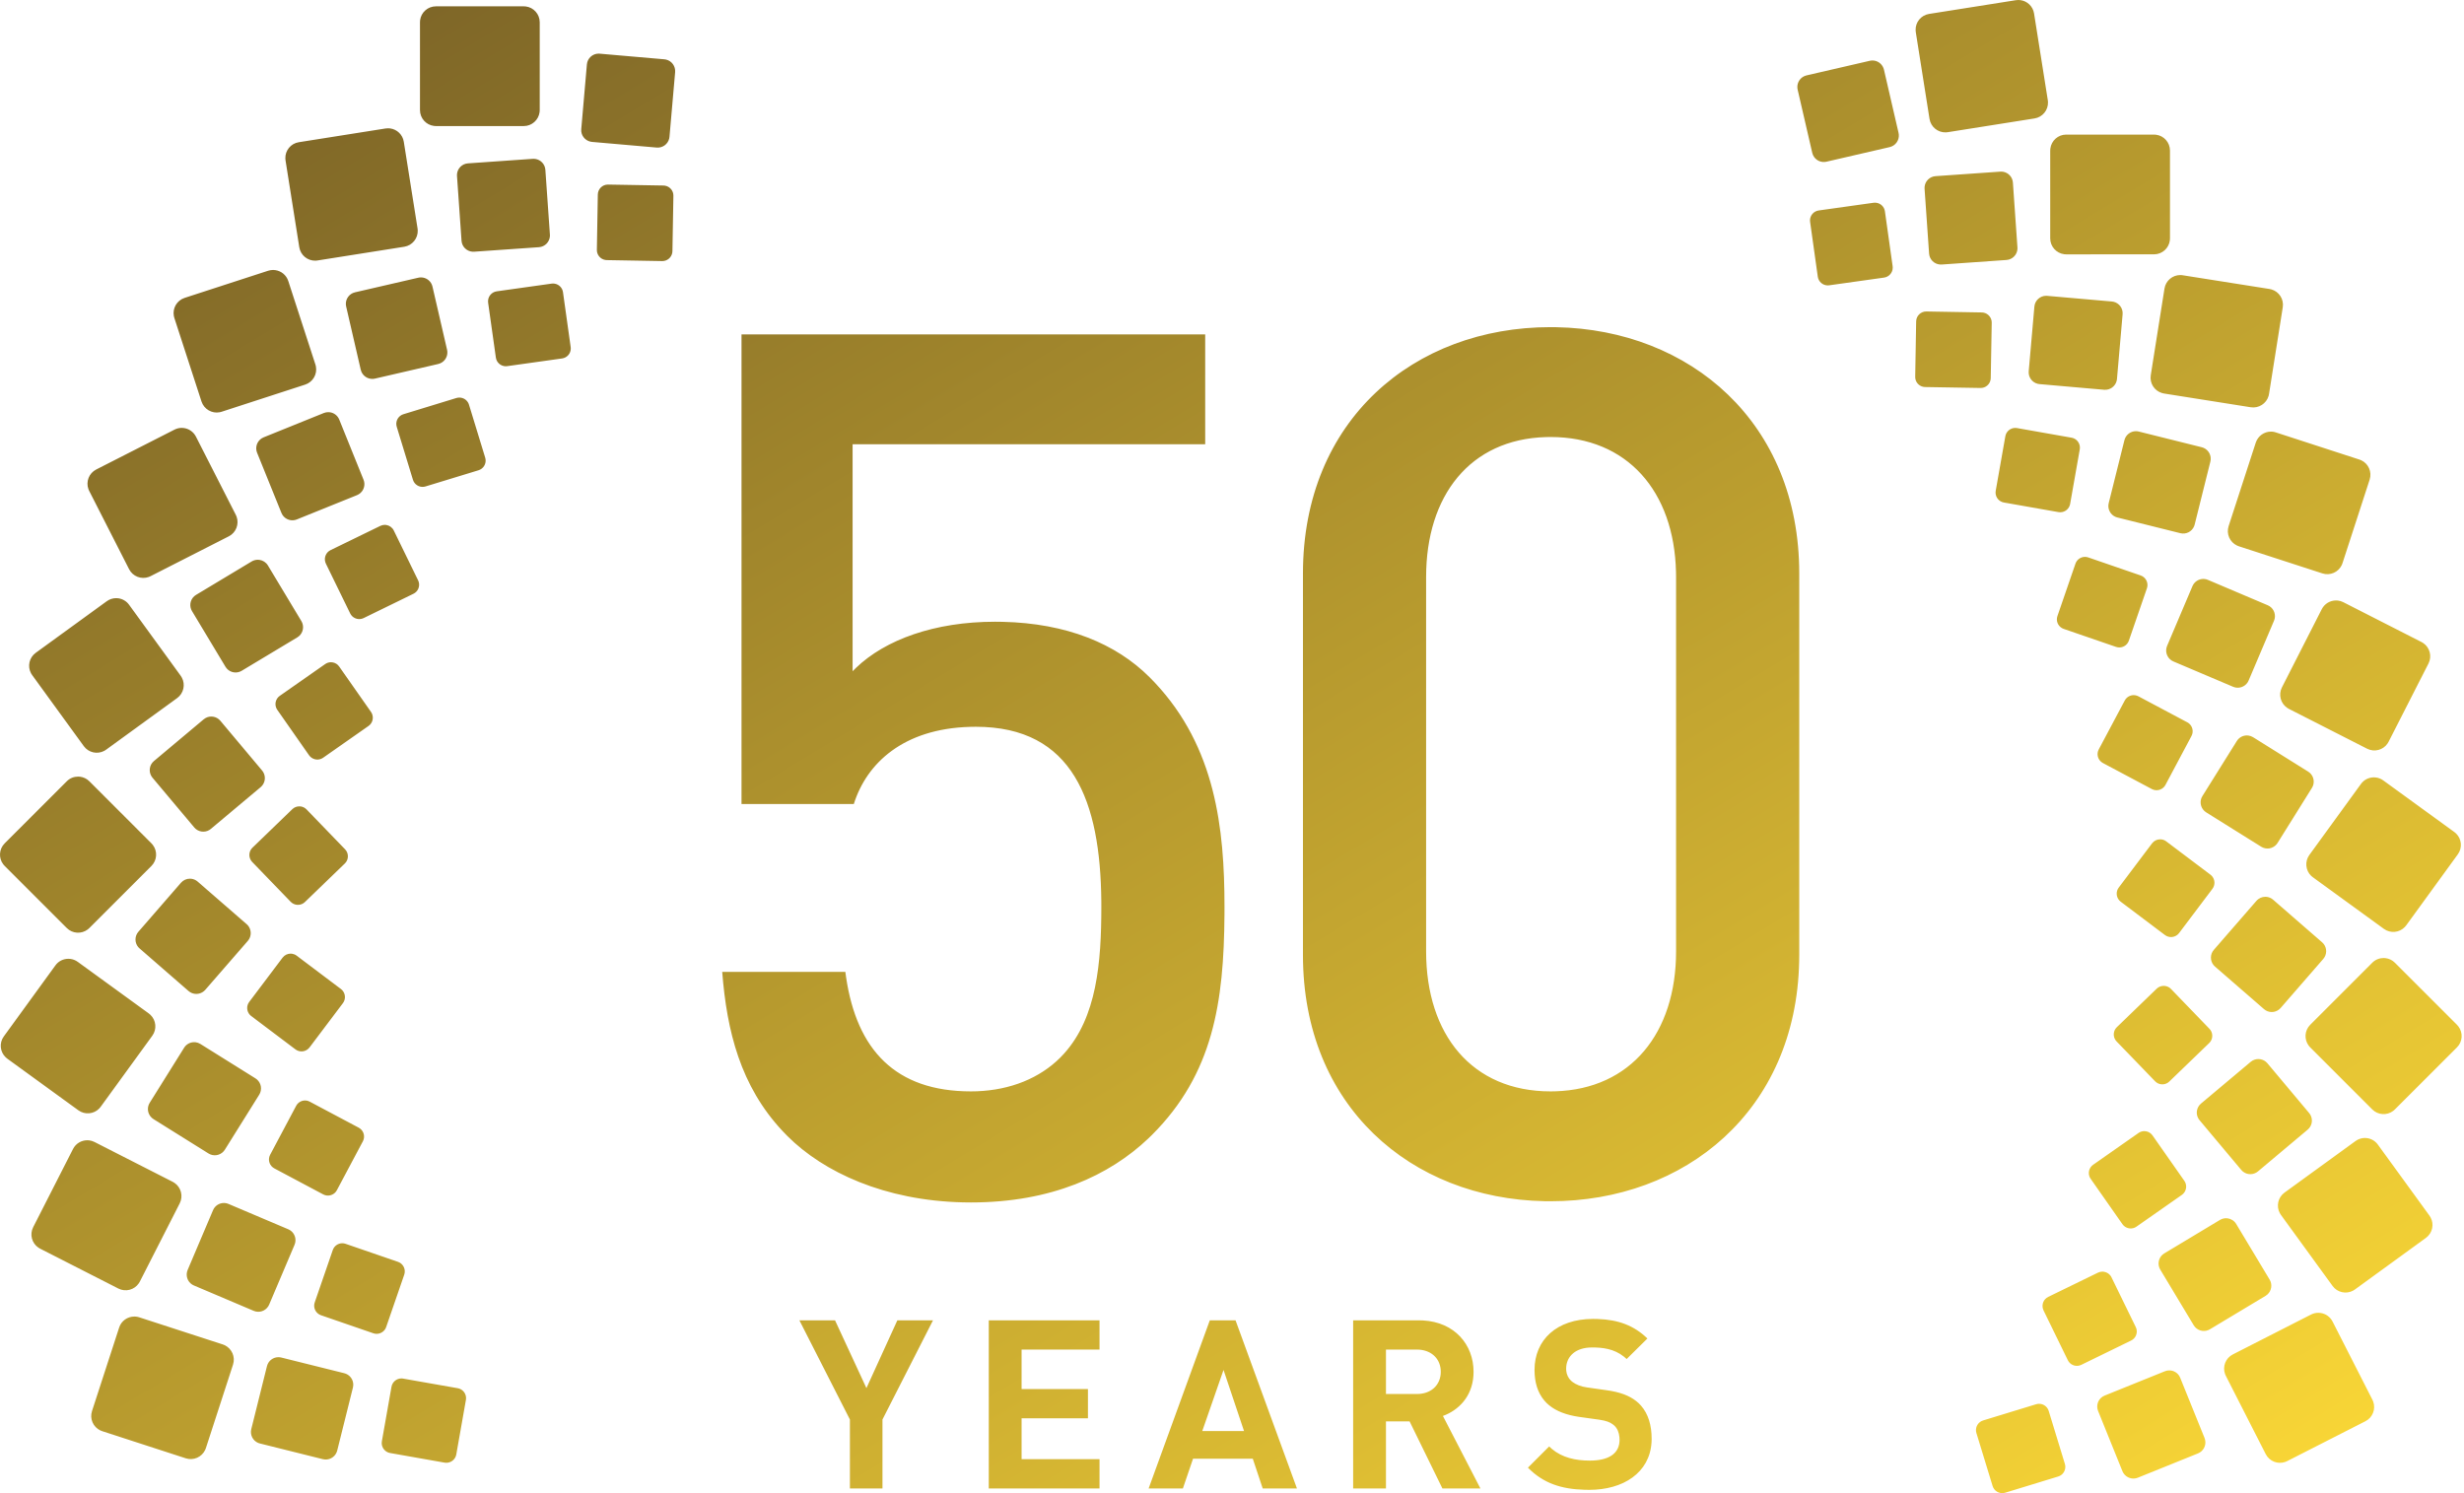 
<svg width="100%" height="100%" viewBox="0 0 132 80" version="1.1" xmlns="http://www.w3.org/2000/svg" xmlns:xlink="http://www.w3.org/1999/xlink">
    <defs>  
		<linearGradient id="badge-50-gradient" x1="100%" y1="100%" x2="0%" y2="0%" > 
    		<stop offset="0%" stop-color="#fedb37">
        		<animate attributeName="stop-color" values="#fedb37;#fdb931;#725b26;#fedb37" dur="4s" repeatCount="indefinite"></animate>
    		</stop>
    		<stop offset="100%" stop-color="#725b26">
        		<animate attributeName="stop-color" values="#725b26;#fedb37;#fdb931;#725b26" dur="4s" repeatCount="indefinite"></animate>
    		</stop>
		</linearGradient> 
	</defs>
    <g transform="translate(-855, -146)">
        <path fill="url('#badge-50-gradient')" d="M964.236,221.213 L964.321,221.22 C964.518,221.251 964.689,221.392 964.752,221.595 L965.619,224.434 L965.639,224.529 C965.669,224.783 965.515,225.031 965.262,225.108 L962.422,225.976 L962.327,225.996 C962.073,226.026 961.825,225.872 961.747,225.618 L960.879,222.779 L960.859,222.683 C960.83,222.429 960.985,222.183 961.237,222.105 L964.077,221.237 C964.13,221.22 964.183,221.213 964.236,221.213 Z M940.344,216.665 L940.588,216.669 C941.703,216.707 942.534,217.018 943.254,217.714 L942.142,218.814 L941.997,218.687 C941.459,218.258 940.839,218.194 940.293,218.194 L940.124,218.2 C939.302,218.259 938.901,218.752 938.901,219.333 L938.907,219.448 C938.929,219.64 939.008,219.831 939.166,219.979 L939.249,220.047 C939.429,220.181 939.688,220.29 940.002,220.333 L941.066,220.485 L941.304,220.522 C941.991,220.646 942.445,220.863 942.786,221.181 L942.91,221.31 C943.303,221.757 943.481,222.367 943.481,223.092 L943.475,223.276 C943.376,224.907 941.96,225.823 940.142,225.823 L939.889,225.819 C938.645,225.784 937.683,225.476 936.853,224.635 L937.991,223.497 L938.137,223.631 C938.689,224.096 939.402,224.256 940.167,224.256 L940.345,224.252 C941.269,224.209 941.762,223.821 941.762,223.143 L941.756,223.01 C941.734,222.751 941.645,222.535 941.484,222.383 L941.415,222.325 C941.252,222.197 941.051,222.122 940.686,222.066 L939.597,221.914 L939.347,221.872 C938.7,221.745 938.211,221.518 937.852,221.169 L937.729,221.035 C937.382,220.62 937.207,220.08 937.207,219.397 C937.207,217.79 938.395,216.665 940.344,216.665 Z M899.734,216.741 L901.416,220.372 L903.072,216.741 L904.982,216.741 L902.275,222.055 L902.275,225.748 L900.531,225.748 L900.531,222.055 L897.825,216.741 L899.734,216.741 Z M913.903,216.741 L913.903,218.308 L909.728,218.308 L909.728,220.422 L913.283,220.422 L913.283,221.99 L909.728,221.99 L909.728,224.18 L913.903,224.18 L913.903,225.748 L907.97,225.748 L907.97,216.741 L913.903,216.741 Z M921.19,216.741 L924.479,225.748 L922.645,225.748 L922.113,224.154 L918.913,224.154 L918.369,225.748 L916.534,225.748 L919.811,216.741 L921.19,216.741 Z M931.021,216.741 L931.222,216.746 C932.933,216.834 933.941,218.048 933.941,219.498 L933.934,219.704 C933.856,220.85 933.122,221.565 932.299,221.864 L934.308,225.748 L932.272,225.748 L930.514,222.154 L929.248,222.154 L929.248,225.748 L927.49,225.748 L927.49,216.741 L931.021,216.741 Z M971.211,219.423 L971.304,219.43 C971.518,219.462 971.711,219.604 971.797,219.819 L973.101,223.045 L973.131,223.143 C973.199,223.44 973.043,223.75 972.752,223.869 L969.525,225.173 L969.427,225.203 C969.13,225.27 968.819,225.114 968.701,224.822 L967.398,221.596 L967.367,221.498 C967.3,221.202 967.455,220.891 967.747,220.773 L970.974,219.47 C971.052,219.438 971.132,219.423 971.211,219.423 Z M979.195,216.337 L979.311,216.345 C979.579,216.382 979.826,216.544 979.958,216.804 L982.094,220.996 L982.136,221.094 C982.281,221.494 982.108,221.948 981.72,222.146 L977.529,224.282 L977.43,224.325 C977.031,224.469 976.576,224.297 976.378,223.908 L974.242,219.716 L974.199,219.617 C974.055,219.218 974.227,218.764 974.616,218.567 L978.807,216.43 C978.932,216.367 979.064,216.337 979.195,216.337 Z M876.504,219.854 L876.551,219.856 L876.598,219.863 L879.523,220.378 L879.608,220.4 C879.852,220.486 880.006,220.739 879.96,221.002 L879.444,223.927 L879.422,224.012 C879.336,224.257 879.083,224.411 878.818,224.365 L875.896,223.849 L875.811,223.827 C875.566,223.741 875.411,223.488 875.457,223.224 L875.973,220.301 C876.02,220.039 876.247,219.854 876.504,219.854 Z M869.917,218.715 L869.993,218.72 L870.069,218.734 L873.446,219.575 L873.535,219.604 C873.82,219.723 873.984,220.034 873.907,220.342 L873.065,223.719 L873.035,223.808 C872.918,224.093 872.606,224.257 872.298,224.18 L868.921,223.338 L868.832,223.309 C868.547,223.191 868.385,222.879 868.461,222.571 L869.302,219.194 C869.374,218.906 869.632,218.715 869.917,218.715 Z M862.196,216.538 L862.284,216.542 C862.343,216.548 862.402,216.56 862.46,216.579 L866.934,218.032 L867.034,218.072 C867.419,218.253 867.618,218.696 867.484,219.111 L866.03,223.585 L865.99,223.685 C865.809,224.069 865.366,224.268 864.952,224.133 L860.478,222.68 L860.378,222.641 C859.993,222.46 859.794,222.017 859.929,221.602 L861.383,217.128 C861.499,216.766 861.835,216.538 862.196,216.538 Z M920.546,219.398 L919.407,222.674 L921.645,222.674 L920.546,219.398 Z M930.907,218.308 L929.248,218.308 L929.248,220.688 L930.907,220.688 L931.048,220.682 C931.739,220.626 932.185,220.151 932.185,219.498 L932.179,219.37 C932.12,218.742 931.63,218.308 930.907,218.308 Z M967.628,214.131 L967.713,214.138 C967.882,214.164 968.034,214.269 968.114,214.433 L969.416,217.102 L969.451,217.193 C969.52,217.44 969.406,217.707 969.168,217.823 L966.499,219.125 L966.408,219.16 C966.161,219.229 965.893,219.116 965.776,218.877 L964.475,216.209 L964.441,216.117 C964.372,215.871 964.486,215.602 964.723,215.486 L967.393,214.185 C967.469,214.148 967.549,214.131 967.628,214.131 Z M873.336,212.611 L873.425,212.618 L873.513,212.641 L876.321,213.607 L876.41,213.647 C876.633,213.772 876.741,214.042 876.656,214.293 L875.688,217.1 L875.649,217.189 C875.523,217.412 875.252,217.521 875.002,217.435 L872.196,216.468 L872.107,216.428 C871.883,216.302 871.774,216.032 871.86,215.782 L872.827,212.976 C872.904,212.752 873.112,212.611 873.336,212.611 Z M974.253,211.271 L974.344,211.277 C974.526,211.304 974.694,211.408 974.796,211.577 L976.588,214.56 L976.634,214.652 C976.746,214.935 976.64,215.266 976.372,215.428 L973.389,217.22 L973.296,217.266 C973.013,217.378 972.682,217.273 972.52,217.004 L970.728,214.022 L970.682,213.93 C970.569,213.646 970.675,213.315 970.944,213.154 L973.928,211.36 C974.03,211.3 974.142,211.271 974.253,211.271 Z M866.995,210.454 L867.077,210.459 C867.132,210.467 867.187,210.481 867.241,210.504 L870.446,211.863 L870.537,211.911 C870.793,212.074 870.902,212.403 870.78,212.692 L869.42,215.896 L869.372,215.988 C869.209,216.246 868.88,216.355 868.59,216.232 L865.386,214.872 L865.295,214.825 C865.038,214.662 864.93,214.332 865.052,214.043 L866.412,210.84 C866.514,210.598 866.748,210.454 866.995,210.454 Z M981.691,206.97 L981.804,206.978 C982.028,207.007 982.24,207.126 982.384,207.323 L985.149,211.13 L985.211,211.228 C985.411,211.598 985.31,212.069 984.96,212.324 L981.155,215.089 L981.056,215.151 C980.685,215.351 980.214,215.25 979.96,214.9 L977.194,211.094 L977.132,210.995 C976.933,210.624 977.033,210.154 977.384,209.898 L981.19,207.134 C981.341,207.024 981.517,206.97 981.691,206.97 Z M859.676,207.093 L859.774,207.098 C859.872,207.109 859.969,207.138 860.062,207.185 L864.255,209.321 L864.347,209.376 C864.698,209.615 864.826,210.084 864.628,210.473 L862.492,214.663 L862.437,214.756 C862.198,215.108 861.731,215.235 861.342,215.038 L857.15,212.901 L857.058,212.846 C856.706,212.608 856.579,212.14 856.777,211.751 L858.912,207.56 C859.063,207.263 859.363,207.093 859.676,207.093 Z M969.872,206.604 L969.974,206.614 C970.107,206.639 970.231,206.715 970.315,206.835 L972.018,209.266 L972.067,209.351 C972.173,209.584 972.102,209.867 971.887,210.019 L969.454,211.721 L969.37,211.77 C969.137,211.877 968.855,211.806 968.702,211.589 L966.999,209.157 L966.95,209.072 C966.844,208.84 966.915,208.557 967.132,208.406 L969.564,206.702 C969.658,206.636 969.765,206.604 969.872,206.604 Z M919.564,163.916 L919.564,169.802 L900.675,169.802 L900.675,181.964 L900.852,181.787 C902.429,180.27 905.069,179.311 908.308,179.311 L908.707,179.316 C912.135,179.394 914.781,180.48 916.587,182.287 L916.871,182.58 C920.109,186.028 920.598,190.363 920.598,194.578 L920.597,194.985 C920.567,199.712 919.987,203.533 916.717,206.803 L916.513,207.001 C914.441,208.97 911.333,210.425 907.013,210.425 L906.591,210.42 C902.396,210.324 899.122,208.807 897.182,206.867 L896.925,206.601 C894.669,204.192 893.938,201.251 893.69,198.07 L900.287,198.07 L900.324,198.345 C900.899,202.25 902.969,204.474 907.013,204.474 L907.335,204.468 C909.14,204.4 910.701,203.763 911.801,202.663 L912.002,202.451 C913.759,200.505 914,197.571 914,194.578 L913.999,194.294 C913.95,188.937 912.486,184.939 907.273,184.939 L906.956,184.944 C903.404,185.047 901.431,186.88 900.74,189.078 L894.724,189.078 L894.724,163.916 L919.564,163.916 Z M938.063,163.528 L938.371,163.531 C945.54,163.669 951.388,168.625 951.388,176.723 L951.388,197.164 L951.384,197.509 C951.218,205.518 945.269,210.361 938.063,210.361 L937.75,210.358 C930.584,210.218 924.801,205.262 924.801,197.164 L924.801,176.723 C924.801,168.509 930.752,163.528 938.063,163.528 Z M871.342,204.961 L871.428,204.968 C871.485,204.978 871.541,204.996 871.595,205.026 L874.218,206.419 L874.299,206.473 C874.499,206.631 874.564,206.914 874.44,207.148 L873.046,209.77 L872.993,209.852 C872.834,210.053 872.55,210.118 872.316,209.994 L869.696,208.6 L869.614,208.547 C869.413,208.388 869.348,208.103 869.472,207.87 L870.865,205.249 C870.963,205.066 871.15,204.961 871.342,204.961 Z M975.983,202.742 L976.091,202.751 C976.233,202.775 976.367,202.848 976.468,202.968 L978.704,205.634 L978.764,205.718 C978.92,205.98 978.867,206.323 978.626,206.524 L975.961,208.762 L975.877,208.821 C975.615,208.977 975.272,208.925 975.069,208.684 L972.832,206.017 L972.773,205.934 C972.617,205.673 972.67,205.329 972.911,205.127 L975.575,202.89 C975.695,202.79 975.839,202.742 975.983,202.742 Z M865.401,201.838 L865.487,201.843 C865.573,201.855 865.658,201.885 865.736,201.934 L868.686,203.777 L868.769,203.839 C868.998,204.04 869.054,204.383 868.888,204.65 L867.044,207.601 L866.982,207.683 C866.781,207.912 866.438,207.969 866.172,207.802 L863.22,205.958 L863.138,205.896 C862.909,205.695 862.853,205.352 863.019,205.087 L864.864,202.135 C864.983,201.943 865.19,201.838 865.401,201.838 Z M982.692,197.329 L982.801,197.336 C982.983,197.359 983.158,197.44 983.297,197.58 L986.624,200.906 L986.7,200.994 C986.955,201.329 986.93,201.809 986.624,202.115 L983.297,205.441 L983.209,205.518 C982.875,205.774 982.394,205.748 982.087,205.442 L978.761,202.116 L978.684,202.028 C978.429,201.692 978.455,201.212 978.762,200.906 L982.087,197.58 C982.254,197.412 982.473,197.329 982.692,197.329 Z M858.662,197.37 L858.766,197.376 C858.905,197.393 859.042,197.445 859.164,197.533 L862.97,200.298 L863.059,200.373 C863.363,200.664 863.414,201.143 863.159,201.493 L860.394,205.299 L860.319,205.389 C860.028,205.693 859.549,205.742 859.2,205.488 L855.393,202.723 L855.304,202.648 C854.999,202.357 854.949,201.879 855.204,201.529 L857.97,197.722 C858.136,197.492 858.397,197.37 858.662,197.37 Z M938.063,169.414 L937.808,169.418 C933.758,169.539 931.399,172.545 931.399,176.918 L931.399,196.97 C931.399,201.434 933.858,204.474 938.063,204.474 L938.318,204.47 C942.369,204.349 944.79,201.343 944.79,196.97 L944.79,176.918 L944.786,176.647 C944.686,172.331 942.181,169.414 938.063,169.414 Z M970.913,198.821 L970.997,198.827 C971.109,198.845 971.216,198.897 971.301,198.984 L973.362,201.12 L973.424,201.196 C973.567,201.41 973.54,201.7 973.351,201.883 L971.214,203.945 L971.139,204.007 C970.926,204.149 970.636,204.124 970.452,203.933 L968.388,201.797 L968.327,201.721 C968.186,201.508 968.212,201.218 968.402,201.034 L970.538,198.971 C970.642,198.87 970.778,198.821 970.913,198.821 Z M870.57,197.094 L870.654,197.101 C870.738,197.115 870.82,197.148 870.893,197.203 L873.265,198.99 L873.337,199.055 C873.51,199.243 873.53,199.534 873.371,199.746 L871.584,202.117 L871.518,202.189 C871.33,202.363 871.039,202.382 870.827,202.223 L868.458,200.437 L868.385,200.372 C868.211,200.183 868.191,199.892 868.351,199.681 L870.137,197.31 C870.244,197.169 870.405,197.094 870.57,197.094 Z M976.359,194.048 L976.447,194.054 C976.563,194.071 976.677,194.12 976.772,194.203 L979.399,196.487 L979.471,196.56 C979.666,196.793 979.667,197.142 979.461,197.378 L977.178,200.005 L977.104,200.077 C976.87,200.272 976.522,200.274 976.286,200.067 L973.658,197.784 L973.586,197.711 C973.393,197.477 973.391,197.129 973.597,196.892 L975.88,194.266 C976.005,194.122 976.182,194.048 976.359,194.048 Z M865.173,193.078 L865.261,193.084 C865.379,193.101 865.493,193.15 865.589,193.234 L868.215,195.516 L868.287,195.589 C868.481,195.824 868.483,196.172 868.278,196.409 L865.995,199.036 L865.921,199.107 C865.686,199.302 865.339,199.304 865.102,199.098 L862.476,196.814 L862.403,196.741 C862.209,196.507 862.207,196.159 862.413,195.923 L864.695,193.296 C864.821,193.152 864.996,193.078 865.173,193.078 Z M970.722,190.969 L970.807,190.976 C970.891,190.989 970.973,191.022 971.046,191.077 L973.417,192.864 L973.489,192.929 C973.663,193.118 973.682,193.409 973.524,193.62 L971.737,195.991 L971.672,196.063 C971.483,196.237 971.193,196.257 970.98,196.098 L968.609,194.311 L968.537,194.245 C968.364,194.057 968.344,193.766 968.503,193.555 L970.29,191.184 C970.396,191.043 970.558,190.969 970.722,190.969 Z M859.182,187.609 L859.291,187.615 C859.472,187.639 859.647,187.719 859.787,187.859 L863.114,191.186 L863.19,191.274 C863.444,191.609 863.419,192.089 863.113,192.396 L859.787,195.722 L859.699,195.799 C859.363,196.054 858.883,196.028 858.577,195.721 L855.25,192.395 L855.173,192.307 C854.919,191.972 854.945,191.492 855.25,191.186 L858.577,187.86 C858.743,187.692 858.962,187.609 859.182,187.609 Z M982.173,187.649 L982.277,187.656 C982.416,187.673 982.553,187.724 982.675,187.813 L986.481,190.578 L986.57,190.652 C986.875,190.943 986.924,191.421 986.67,191.772 L983.905,195.578 L983.83,195.667 C983.539,195.972 983.06,196.022 982.71,195.768 L978.904,193.002 L978.814,192.928 C978.511,192.637 978.461,192.158 978.715,191.808 L981.48,188.002 C981.647,187.771 981.908,187.649 982.173,187.649 Z M871.035,189.203 L871.119,189.209 C871.231,189.227 871.338,189.28 871.423,189.368 L873.485,191.503 L873.546,191.579 C873.689,191.792 873.663,192.082 873.472,192.266 L871.336,194.328 L871.26,194.39 C871.047,194.532 870.756,194.506 870.572,194.316 L868.51,192.181 L868.449,192.105 C868.308,191.891 868.334,191.601 868.524,191.417 L870.659,189.355 C870.764,189.253 870.899,189.203 871.035,189.203 Z M975.368,185.403 L975.454,185.409 C975.539,185.421 975.624,185.45 975.702,185.499 L978.654,187.343 L978.736,187.404 C978.965,187.605 979.02,187.949 978.854,188.214 L977.011,191.166 L976.949,191.248 C976.748,191.477 976.405,191.533 976.138,191.367 L973.187,189.524 L973.105,189.462 C972.876,189.261 972.819,188.918 972.986,188.652 L974.831,185.7 C974.951,185.508 975.157,185.403 975.368,185.403 Z M866.32,184.391 L866.427,184.4 C866.569,184.425 866.704,184.498 866.804,184.617 L869.042,187.283 L869.101,187.366 C869.256,187.628 869.204,187.972 868.964,188.174 L866.297,190.41 L866.214,190.47 C865.952,190.626 865.607,190.574 865.407,190.333 L863.168,187.667 L863.109,187.583 C862.954,187.321 863.006,186.978 863.246,186.776 L865.913,184.539 C866.032,184.44 866.176,184.391 866.32,184.391 Z M969.304,183.244 L969.39,183.251 C969.447,183.26 969.504,183.279 969.558,183.307 L972.178,184.701 L972.26,184.754 C972.461,184.913 972.525,185.197 972.402,185.431 L971.008,188.052 L970.955,188.134 C970.796,188.334 970.512,188.4 970.277,188.276 L967.657,186.882 L967.575,186.828 C967.374,186.67 967.309,186.385 967.433,186.153 L968.827,183.531 C968.925,183.348 969.111,183.244 969.304,183.244 Z M872.729,181.481 L872.83,181.491 C872.964,181.516 873.088,181.591 873.171,181.712 L874.875,184.144 L874.923,184.228 C875.03,184.461 874.959,184.743 874.743,184.895 L872.311,186.598 L872.226,186.647 C871.993,186.754 871.71,186.682 871.557,186.466 L869.856,184.034 L869.807,183.949 C869.7,183.716 869.771,183.434 869.988,183.282 L872.42,181.58 C872.514,181.514 872.622,181.481 872.729,181.481 Z M861.222,178.048 L861.335,178.055 C861.559,178.085 861.771,178.203 861.914,178.4 L864.681,182.207 L864.742,182.306 C864.94,182.676 864.841,183.147 864.49,183.402 L860.685,186.167 L860.586,186.229 C860.214,186.428 859.745,186.328 859.49,185.978 L856.724,182.171 L856.662,182.073 C856.463,181.703 856.563,181.232 856.914,180.977 L860.72,178.212 C860.872,178.102 861.048,178.048 861.222,178.048 Z M980.144,178.171 L980.242,178.176 C980.341,178.187 980.438,178.216 980.532,178.263 L984.724,180.399 L984.817,180.454 C985.168,180.693 985.296,181.161 985.097,181.55 L982.961,185.741 L982.906,185.834 C982.669,186.185 982.2,186.312 981.812,186.116 L977.619,183.98 L977.527,183.925 C977.175,183.686 977.048,183.218 977.246,182.829 L979.381,178.638 C979.532,178.341 979.833,178.171 980.144,178.171 Z M973.036,177.018 L973.119,177.024 C973.174,177.031 973.229,177.046 973.283,177.069 L976.487,178.429 L976.578,178.476 C976.835,178.639 976.945,178.969 976.822,179.258 L975.462,182.461 L975.415,182.553 C975.252,182.81 974.922,182.92 974.632,182.797 L971.429,181.438 L971.338,181.389 C971.081,181.226 970.972,180.897 971.094,180.607 L972.453,177.404 C972.556,177.163 972.79,177.018 973.036,177.018 Z M868.81,175.991 L868.902,175.997 C869.083,176.024 869.251,176.128 869.353,176.297 L871.147,179.28 L871.192,179.372 C871.303,179.655 871.198,179.986 870.93,180.148 L867.947,181.94 L867.854,181.986 C867.571,182.099 867.24,181.993 867.079,181.724 L865.286,178.741 L865.24,178.649 C865.127,178.365 865.233,178.034 865.502,177.873 L868.485,176.08 C868.587,176.02 868.699,175.991 868.81,175.991 Z M966.695,175.836 L966.783,175.843 L966.871,175.866 L969.678,176.832 L969.767,176.872 C969.991,176.997 970.099,177.268 970.014,177.518 L969.046,180.325 L969.006,180.414 C968.881,180.638 968.611,180.746 968.36,180.66 L965.552,179.694 L965.464,179.654 C965.241,179.528 965.132,179.258 965.219,179.008 L966.185,176.201 C966.262,175.977 966.471,175.836 966.695,175.836 Z M875.612,174.121 L875.696,174.128 C875.864,174.155 876.016,174.26 876.096,174.424 L877.398,177.092 L877.433,177.183 C877.502,177.429 877.388,177.698 877.149,177.813 L874.482,179.115 L874.39,179.15 C874.143,179.219 873.875,179.104 873.759,178.866 L872.458,176.199 L872.424,176.108 C872.355,175.861 872.469,175.593 872.706,175.476 L875.375,174.176 C875.451,174.139 875.532,174.121 875.612,174.121 Z M864.733,168.925 L864.849,168.933 C865.117,168.97 865.363,169.133 865.496,169.392 L867.632,173.584 L867.675,173.683 C867.818,174.082 867.646,174.537 867.258,174.735 L863.066,176.87 L862.968,176.913 C862.568,177.057 862.114,176.885 861.916,176.497 L859.78,172.305 L859.737,172.207 C859.593,171.806 859.765,171.353 860.154,171.155 L864.346,169.02 C864.471,168.956 864.603,168.925 864.733,168.925 Z M976.658,169.125 L976.746,169.129 C976.805,169.136 976.864,169.148 976.922,169.168 L981.396,170.622 L981.496,170.661 C981.881,170.841 982.08,171.284 981.945,171.699 L980.491,176.173 L980.452,176.273 C980.272,176.658 979.829,176.856 979.414,176.722 L974.939,175.269 L974.839,175.229 C974.455,175.048 974.256,174.605 974.39,174.19 L975.844,169.717 C975.963,169.355 976.297,169.125 976.658,169.125 Z M969.423,169.102 L969.499,169.107 L969.576,169.121 L972.953,169.963 L973.042,169.992 C973.326,170.11 973.49,170.422 973.413,170.73 L972.571,174.107 L972.542,174.196 C972.424,174.481 972.112,174.645 971.803,174.567 L968.427,173.725 L968.338,173.696 C968.054,173.578 967.89,173.267 967.966,172.959 L968.809,169.582 C968.88,169.295 969.14,169.102 969.423,169.102 Z M872.585,168.083 L872.678,168.089 C872.892,168.121 873.085,168.262 873.173,168.478 L874.476,171.705 L874.507,171.803 C874.573,172.099 874.417,172.41 874.127,172.528 L870.9,173.831 L870.802,173.862 C870.505,173.929 870.194,173.773 870.077,173.482 L868.772,170.255 L868.741,170.157 C868.675,169.86 868.832,169.55 869.122,169.432 L872.349,168.128 C872.426,168.097 872.506,168.083 872.585,168.083 Z M962.96,168.927 L963.007,168.929 L963.054,168.935 L965.978,169.451 L966.063,169.473 C966.308,169.559 966.462,169.812 966.416,170.077 L965.9,173 L965.878,173.085 C965.792,173.331 965.54,173.484 965.275,173.438 L962.351,172.923 L962.266,172.901 C962.021,172.815 961.867,172.562 961.913,172.297 L962.429,169.374 C962.475,169.111 962.703,168.927 962.96,168.927 Z M879.608,167.301 L879.694,167.308 C879.891,167.34 880.063,167.479 880.125,167.683 L880.993,170.522 L881.013,170.617 C881.043,170.871 880.889,171.118 880.635,171.196 L877.795,172.063 L877.7,172.083 C877.447,172.113 877.199,171.958 877.122,171.706 L876.254,168.867 L876.234,168.772 C876.204,168.517 876.359,168.27 876.612,168.193 L879.451,167.324 C879.503,167.309 879.557,167.301 879.608,167.301 Z M869.629,160.464 L869.748,160.473 C870.061,160.517 870.338,160.734 870.443,161.055 L871.897,165.53 L871.924,165.634 C872.003,166.051 871.762,166.472 871.347,166.607 L866.872,168.061 L866.768,168.088 C866.352,168.167 865.931,167.926 865.795,167.512 L864.341,163.038 L864.314,162.933 C864.234,162.516 864.476,162.095 864.891,161.96 L869.365,160.506 C869.452,160.478 869.542,160.464 869.629,160.464 Z M971.798,160.737 L971.866,160.74 L971.933,160.748 L976.581,161.483 L976.685,161.507 C977.093,161.625 977.358,162.031 977.291,162.461 L976.555,167.108 L976.532,167.213 C976.414,167.621 976.007,167.887 975.576,167.82 L970.929,167.084 L970.825,167.06 C970.417,166.942 970.151,166.535 970.219,166.104 L970.955,161.459 C971.022,161.038 971.386,160.737 971.798,160.737 Z M964.614,161.848 L964.642,161.849 L964.671,161.851 L968.137,162.154 L968.23,162.169 C968.53,162.241 968.74,162.524 968.711,162.84 L968.409,166.307 L968.394,166.399 C968.322,166.699 968.039,166.909 967.723,166.883 L964.256,166.579 L964.164,166.564 C963.865,166.492 963.655,166.21 963.681,165.894 L963.985,162.426 C964.014,162.097 964.29,161.848 964.614,161.848 Z M958.2,162.688 L961.168,162.74 L961.256,162.749 C961.511,162.795 961.703,163.022 961.7,163.289 L961.647,166.258 L961.638,166.345 C961.592,166.601 961.366,166.793 961.097,166.787 L958.129,166.737 L958.042,166.728 C957.786,166.681 957.595,166.455 957.6,166.188 L957.651,163.219 C957.656,162.924 957.897,162.688 958.19,162.688 L958.2,162.688 Z M877.552,160.863 L877.647,160.87 C877.895,160.908 878.107,161.093 878.168,161.353 L878.951,164.744 L878.965,164.836 C878.989,165.143 878.786,165.43 878.477,165.502 L875.086,166.285 L874.993,166.299 C874.686,166.324 874.398,166.12 874.326,165.811 L873.544,162.42 L873.529,162.327 C873.505,162.02 873.709,161.733 874.018,161.662 L877.409,160.879 C877.457,160.868 877.504,160.863 877.552,160.863 Z M884.626,161.19 L884.713,161.198 C884.94,161.235 885.126,161.415 885.16,161.655 L885.572,164.596 L885.577,164.683 C885.572,164.943 885.379,165.167 885.114,165.205 L882.174,165.617 L882.086,165.623 C881.826,165.617 881.6,165.424 881.564,165.158 L881.15,162.219 L881.145,162.131 C881.151,161.871 881.344,161.647 881.609,161.609 L884.549,161.196 C884.576,161.192 884.601,161.19 884.626,161.19 Z M955.443,156.859 L955.53,156.866 C955.758,156.903 955.945,157.084 955.978,157.323 L956.391,160.263 L956.396,160.351 C956.391,160.61 956.199,160.836 955.932,160.873 L952.992,161.286 L952.904,161.291 C952.645,161.286 952.42,161.092 952.382,160.827 L951.97,157.887 L951.964,157.8 C951.969,157.539 952.163,157.314 952.429,157.276 L955.368,156.864 C955.393,156.861 955.419,156.859 955.443,156.859 Z M962.204,155.194 L962.301,155.201 C962.587,155.246 962.813,155.483 962.834,155.782 L963.077,159.254 L963.077,159.348 C963.054,159.655 962.807,159.907 962.49,159.929 L959.019,160.173 L958.925,160.172 C958.618,160.148 958.366,159.902 958.344,159.586 L958.102,156.113 L958.102,156.02 C958.125,155.713 958.371,155.46 958.689,155.438 L962.159,155.196 C962.175,155.195 962.189,155.194 962.204,155.194 Z M887.576,155.889 L890.544,155.94 L890.632,155.949 C890.887,155.995 891.08,156.22 891.075,156.489 L891.023,159.458 L891.014,159.545 C890.968,159.8 890.742,159.992 890.474,159.988 L887.506,159.936 L887.418,159.927 C887.162,159.88 886.97,159.654 886.975,159.386 L887.026,156.419 C887.033,156.124 887.272,155.889 887.566,155.889 Z M875.79,152.874 L875.901,152.881 C876.266,152.929 876.571,153.212 876.632,153.595 L877.369,158.241 L877.379,158.348 C877.392,158.773 877.088,159.151 876.657,159.22 L872.011,159.955 L871.904,159.966 C871.479,159.979 871.101,159.674 871.033,159.245 L870.297,154.597 L870.287,154.49 C870.272,154.066 870.577,153.687 871.006,153.62 L875.654,152.884 C875.7,152.877 875.745,152.874 875.79,152.874 Z M970.393,153.211 L970.501,153.218 C970.923,153.271 971.249,153.631 971.249,154.067 L971.249,158.772 L971.242,158.879 C971.189,159.301 970.829,159.627 970.393,159.627 L965.689,159.628 L965.582,159.621 C965.16,159.567 964.833,159.208 964.833,158.772 L964.833,154.068 L964.84,153.96 C964.894,153.538 965.253,153.211 965.689,153.211 L970.393,153.211 Z M883.584,154.509 L883.681,154.516 C883.966,154.56 884.195,154.796 884.216,155.097 L884.459,158.569 L884.459,158.662 C884.435,158.969 884.189,159.221 883.872,159.244 L880.401,159.486 L880.307,159.486 C879.999,159.461 879.746,159.215 879.725,158.9 L879.482,155.427 L879.482,155.334 C879.506,155.026 879.752,154.775 880.069,154.753 L883.54,154.51 C883.555,154.509 883.569,154.509 883.584,154.509 Z M955.311,149.241 L955.405,149.248 C955.653,149.286 955.865,149.472 955.926,149.731 L956.709,153.123 L956.723,153.215 C956.747,153.522 956.544,153.809 956.234,153.881 L952.844,154.664 L952.751,154.678 C952.444,154.703 952.157,154.499 952.085,154.19 L951.302,150.8 L951.288,150.707 C951.264,150.4 951.467,150.112 951.776,150.04 L955.168,149.257 C955.215,149.247 955.263,149.241 955.311,149.241 Z M887.07,148.873 L887.098,148.874 L887.126,148.876 L890.593,149.178 L890.685,149.193 C890.986,149.265 891.195,149.547 891.168,149.865 L890.865,153.331 L890.85,153.423 C890.779,153.723 890.497,153.934 890.179,153.906 L886.713,153.603 L886.62,153.587 C886.321,153.515 886.109,153.233 886.139,152.917 L886.441,149.45 C886.469,149.121 886.746,148.873 887.07,148.873 Z M963.125,146 L963.236,146.007 C963.602,146.055 963.907,146.338 963.967,146.72 L964.704,151.367 L964.714,151.474 C964.727,151.899 964.424,152.278 963.992,152.346 L959.346,153.082 L959.239,153.092 C958.815,153.106 958.436,152.802 958.367,152.37 L957.632,147.724 L957.622,147.617 C957.608,147.192 957.912,146.815 958.343,146.746 L962.989,146.011 C963.035,146.003 963.081,146 963.125,146 Z M883.057,146.339 L883.165,146.345 C883.587,146.398 883.913,146.757 883.914,147.193 L883.914,151.898 L883.907,152.006 C883.854,152.426 883.495,152.754 883.057,152.754 L878.354,152.754 L878.247,152.747 C877.824,152.694 877.499,152.334 877.499,151.898 L877.499,147.193 L877.505,147.086 C877.558,146.665 877.917,146.339 878.354,146.339 L883.057,146.339 Z"></path>
    </g>
</svg>